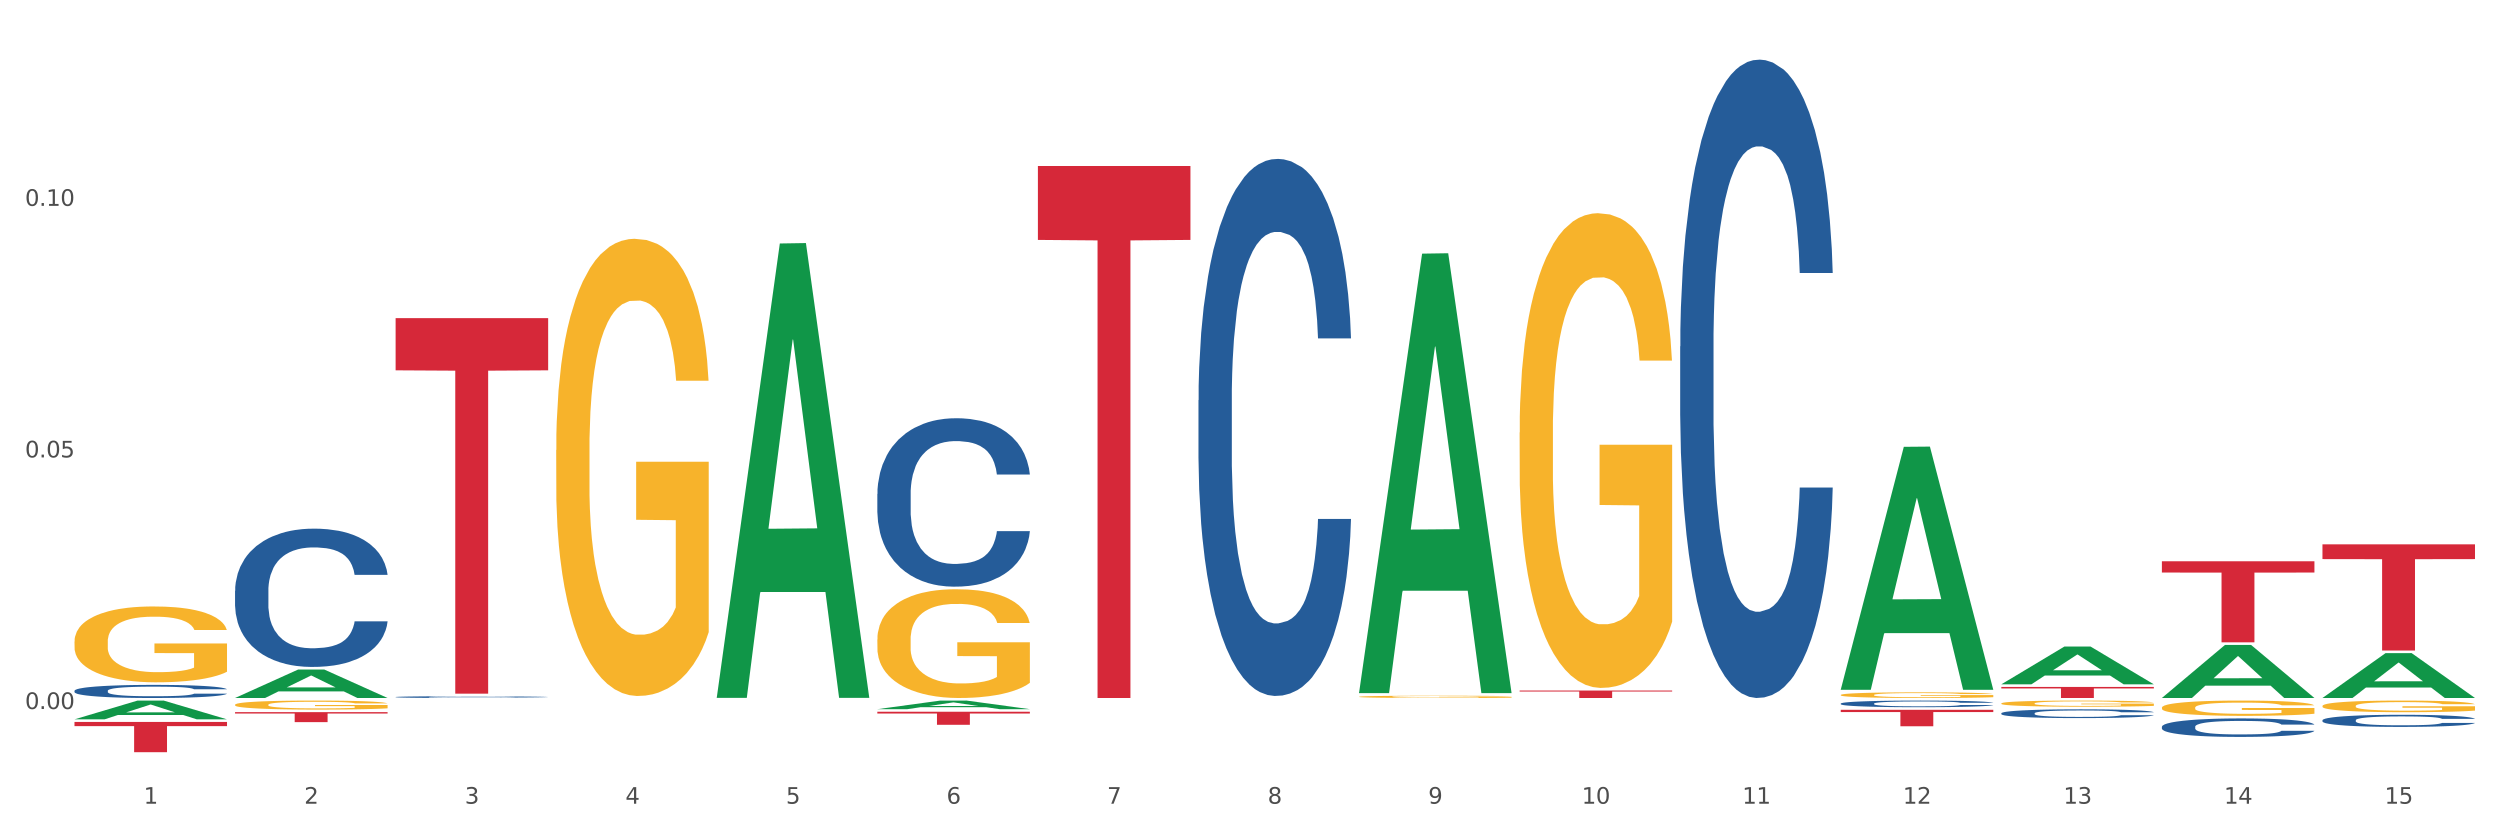 <?xml version="1.0" encoding="utf-8" standalone="no"?>
<!DOCTYPE svg PUBLIC "-//W3C//DTD SVG 1.1//EN"
  "http://www.w3.org/Graphics/SVG/1.1/DTD/svg11.dtd">
<svg xmlns:xlink="http://www.w3.org/1999/xlink" width="1080pt" height="360pt" viewBox="0 0 1080 360" xmlns="http://www.w3.org/2000/svg" version="1.1">
 <rect x="0" y="0" width="1080" height="360" fill="#333333" stroke="none"/>
 <defs>
  <style type="text/css">*{stroke-linejoin: round; stroke-linecap: butt}</style>
 </defs>
 <g id="figure_1">
  <g id="patch_1">
   <path d="M 0 360 
L 1080 360 
L 1080 0 
L 0 0 
z
" style="fill: #ffffff; stroke: #ffffff; stroke-linejoin: miter"/>
  </g>
  <g id="axes_1">
   <g id="matplotlib.axis_1">
    <g id="xtick_1">
     <g id="text_1">
      <!-- 1 -->
      <g style="fill: #4d4d4d" transform="translate(62.07 347.204) scale(0.096 -0.096)">
       <defs>
        <path id="DejaVuSans-31" d="M 794 531 
L 1825 531 
L 1825 4091 
L 703 3866 
L 703 4441 
L 1819 4666 
L 2450 4666 
L 2450 531 
L 3481 531 
L 3481 0 
L 794 0 
L 794 531 
z
" transform="scale(0.016)"/>
       </defs>
       <use xlink:href="#DejaVuSans-31"/>
      </g>
     </g>
    </g>
    <g id="xtick_2">
     <g id="text_2">
      <!-- 2 -->
      <g style="fill: #4d4d4d" transform="translate(131.436 347.204) scale(0.096 -0.096)">
       <defs>
        <path id="DejaVuSans-32" d="M 1228 531 
L 3431 531 
L 3431 0 
L 469 0 
L 469 531 
Q 828 903 1448 1529 
Q 2069 2156 2228 2338 
Q 2531 2678 2651 2914 
Q 2772 3150 2772 3378 
Q 2772 3750 2511 3984 
Q 2250 4219 1831 4219 
Q 1534 4219 1204 4116 
Q 875 4013 500 3803 
L 500 4441 
Q 881 4594 1212 4672 
Q 1544 4750 1819 4750 
Q 2544 4750 2975 4387 
Q 3406 4025 3406 3419 
Q 3406 3131 3298 2873 
Q 3191 2616 2906 2266 
Q 2828 2175 2409 1742 
Q 1991 1309 1228 531 
z
" transform="scale(0.016)"/>
       </defs>
       <use xlink:href="#DejaVuSans-32"/>
      </g>
     </g>
    </g>
    <g id="xtick_3">
     <g id="text_3">
      <!-- 3 -->
      <g style="fill: #4d4d4d" transform="translate(200.802 347.204) scale(0.096 -0.096)">
       <defs>
        <path id="DejaVuSans-33" d="M 2597 2516 
Q 3050 2419 3304 2112 
Q 3559 1806 3559 1356 
Q 3559 666 3084 287 
Q 2609 -91 1734 -91 
Q 1441 -91 1130 -33 
Q 819 25 488 141 
L 488 750 
Q 750 597 1062 519 
Q 1375 441 1716 441 
Q 2309 441 2620 675 
Q 2931 909 2931 1356 
Q 2931 1769 2642 2001 
Q 2353 2234 1838 2234 
L 1294 2234 
L 1294 2753 
L 1863 2753 
Q 2328 2753 2575 2939 
Q 2822 3125 2822 3475 
Q 2822 3834 2567 4026 
Q 2313 4219 1838 4219 
Q 1578 4219 1281 4162 
Q 984 4106 628 3988 
L 628 4550 
Q 988 4650 1302 4700 
Q 1616 4750 1894 4750 
Q 2613 4750 3031 4423 
Q 3450 4097 3450 3541 
Q 3450 3153 3228 2886 
Q 3006 2619 2597 2516 
z
" transform="scale(0.016)"/>
       </defs>
       <use xlink:href="#DejaVuSans-33"/>
      </g>
     </g>
    </g>
    <g id="xtick_4">
     <g id="text_4">
      <!-- 4 -->
      <g style="fill: #4d4d4d" transform="translate(270.169 347.204) scale(0.096 -0.096)">
       <defs>
        <path id="DejaVuSans-34" d="M 2419 4116 
L 825 1625 
L 2419 1625 
L 2419 4116 
z
M 2253 4666 
L 3047 4666 
L 3047 1625 
L 3713 1625 
L 3713 1100 
L 3047 1100 
L 3047 0 
L 2419 0 
L 2419 1100 
L 313 1100 
L 313 1709 
L 2253 4666 
z
" transform="scale(0.016)"/>
       </defs>
       <use xlink:href="#DejaVuSans-34"/>
      </g>
     </g>
    </g>
    <g id="xtick_5">
     <g id="text_5">
      <!-- 5 -->
      <g style="fill: #4d4d4d" transform="translate(339.535 347.204) scale(0.096 -0.096)">
       <defs>
        <path id="DejaVuSans-35" d="M 691 4666 
L 3169 4666 
L 3169 4134 
L 1269 4134 
L 1269 2991 
Q 1406 3038 1543 3061 
Q 1681 3084 1819 3084 
Q 2600 3084 3056 2656 
Q 3513 2228 3513 1497 
Q 3513 744 3044 326 
Q 2575 -91 1722 -91 
Q 1428 -91 1123 -41 
Q 819 9 494 109 
L 494 744 
Q 775 591 1075 516 
Q 1375 441 1709 441 
Q 2250 441 2565 725 
Q 2881 1009 2881 1497 
Q 2881 1984 2565 2268 
Q 2250 2553 1709 2553 
Q 1456 2553 1204 2497 
Q 953 2441 691 2322 
L 691 4666 
z
" transform="scale(0.016)"/>
       </defs>
       <use xlink:href="#DejaVuSans-35"/>
      </g>
     </g>
    </g>
    <g id="xtick_6">
     <g id="text_6">
      <!-- 6 -->
      <g style="fill: #4d4d4d" transform="translate(408.901 347.204) scale(0.096 -0.096)">
       <defs>
        <path id="DejaVuSans-36" d="M 2113 2584 
Q 1688 2584 1439 2293 
Q 1191 2003 1191 1497 
Q 1191 994 1439 701 
Q 1688 409 2113 409 
Q 2538 409 2786 701 
Q 3034 994 3034 1497 
Q 3034 2003 2786 2293 
Q 2538 2584 2113 2584 
z
M 3366 4563 
L 3366 3988 
Q 3128 4100 2886 4159 
Q 2644 4219 2406 4219 
Q 1781 4219 1451 3797 
Q 1122 3375 1075 2522 
Q 1259 2794 1537 2939 
Q 1816 3084 2150 3084 
Q 2853 3084 3261 2657 
Q 3669 2231 3669 1497 
Q 3669 778 3244 343 
Q 2819 -91 2113 -91 
Q 1303 -91 875 529 
Q 447 1150 447 2328 
Q 447 3434 972 4092 
Q 1497 4750 2381 4750 
Q 2619 4750 2861 4703 
Q 3103 4656 3366 4563 
z
" transform="scale(0.016)"/>
       </defs>
       <use xlink:href="#DejaVuSans-36"/>
      </g>
     </g>
    </g>
    <g id="xtick_7">
     <g id="text_7">
      <!-- 7 -->
      <g style="fill: #4d4d4d" transform="translate(478.267 347.204) scale(0.096 -0.096)">
       <defs>
        <path id="DejaVuSans-37" d="M 525 4666 
L 3525 4666 
L 3525 4397 
L 1831 0 
L 1172 0 
L 2766 4134 
L 525 4134 
L 525 4666 
z
" transform="scale(0.016)"/>
       </defs>
       <use xlink:href="#DejaVuSans-37"/>
      </g>
     </g>
    </g>
    <g id="xtick_8">
     <g id="text_8">
      <!-- 8 -->
      <g style="fill: #4d4d4d" transform="translate(547.634 347.204) scale(0.096 -0.096)">
       <defs>
        <path id="DejaVuSans-38" d="M 2034 2216 
Q 1584 2216 1326 1975 
Q 1069 1734 1069 1313 
Q 1069 891 1326 650 
Q 1584 409 2034 409 
Q 2484 409 2743 651 
Q 3003 894 3003 1313 
Q 3003 1734 2745 1975 
Q 2488 2216 2034 2216 
z
M 1403 2484 
Q 997 2584 770 2862 
Q 544 3141 544 3541 
Q 544 4100 942 4425 
Q 1341 4750 2034 4750 
Q 2731 4750 3128 4425 
Q 3525 4100 3525 3541 
Q 3525 3141 3298 2862 
Q 3072 2584 2669 2484 
Q 3125 2378 3379 2068 
Q 3634 1759 3634 1313 
Q 3634 634 3220 271 
Q 2806 -91 2034 -91 
Q 1263 -91 848 271 
Q 434 634 434 1313 
Q 434 1759 690 2068 
Q 947 2378 1403 2484 
z
M 1172 3481 
Q 1172 3119 1398 2916 
Q 1625 2713 2034 2713 
Q 2441 2713 2670 2916 
Q 2900 3119 2900 3481 
Q 2900 3844 2670 4047 
Q 2441 4250 2034 4250 
Q 1625 4250 1398 4047 
Q 1172 3844 1172 3481 
z
" transform="scale(0.016)"/>
       </defs>
       <use xlink:href="#DejaVuSans-38"/>
      </g>
     </g>
    </g>
    <g id="xtick_9">
     <g id="text_9">
      <!-- 9 -->
      <g style="fill: #4d4d4d" transform="translate(617 347.204) scale(0.096 -0.096)">
       <defs>
        <path id="DejaVuSans-39" d="M 703 97 
L 703 672 
Q 941 559 1184 500 
Q 1428 441 1663 441 
Q 2288 441 2617 861 
Q 2947 1281 2994 2138 
Q 2813 1869 2534 1725 
Q 2256 1581 1919 1581 
Q 1219 1581 811 2004 
Q 403 2428 403 3163 
Q 403 3881 828 4315 
Q 1253 4750 1959 4750 
Q 2769 4750 3195 4129 
Q 3622 3509 3622 2328 
Q 3622 1225 3098 567 
Q 2575 -91 1691 -91 
Q 1453 -91 1209 -44 
Q 966 3 703 97 
z
M 1959 2075 
Q 2384 2075 2632 2365 
Q 2881 2656 2881 3163 
Q 2881 3666 2632 3958 
Q 2384 4250 1959 4250 
Q 1534 4250 1286 3958 
Q 1038 3666 1038 3163 
Q 1038 2656 1286 2365 
Q 1534 2075 1959 2075 
z
" transform="scale(0.016)"/>
       </defs>
       <use xlink:href="#DejaVuSans-39"/>
      </g>
     </g>
    </g>
    <g id="xtick_10">
     <g id="text_10">
      <!-- 10 -->
      <g style="fill: #4d4d4d" transform="translate(683.312 347.204) scale(0.096 -0.096)">
       <defs>
        <path id="DejaVuSans-30" d="M 2034 4250 
Q 1547 4250 1301 3770 
Q 1056 3291 1056 2328 
Q 1056 1369 1301 889 
Q 1547 409 2034 409 
Q 2525 409 2770 889 
Q 3016 1369 3016 2328 
Q 3016 3291 2770 3770 
Q 2525 4250 2034 4250 
z
M 2034 4750 
Q 2819 4750 3233 4129 
Q 3647 3509 3647 2328 
Q 3647 1150 3233 529 
Q 2819 -91 2034 -91 
Q 1250 -91 836 529 
Q 422 1150 422 2328 
Q 422 3509 836 4129 
Q 1250 4750 2034 4750 
z
" transform="scale(0.016)"/>
       </defs>
       <use xlink:href="#DejaVuSans-31"/>
       <use xlink:href="#DejaVuSans-30" transform="translate(63.623 0)"/>
      </g>
     </g>
    </g>
    <g id="xtick_11">
     <g id="text_11">
      <!-- 11 -->
      <g style="fill: #4d4d4d" transform="translate(752.678 347.204) scale(0.096 -0.096)">
       <use xlink:href="#DejaVuSans-31"/>
       <use xlink:href="#DejaVuSans-31" transform="translate(63.623 0)"/>
      </g>
     </g>
    </g>
    <g id="xtick_12">
     <g id="text_12">
      <!-- 12 -->
      <g style="fill: #4d4d4d" transform="translate(822.044 347.204) scale(0.096 -0.096)">
       <use xlink:href="#DejaVuSans-31"/>
       <use xlink:href="#DejaVuSans-32" transform="translate(63.623 0)"/>
      </g>
     </g>
    </g>
    <g id="xtick_13">
     <g id="text_13">
      <!-- 13 -->
      <g style="fill: #4d4d4d" transform="translate(891.411 347.204) scale(0.096 -0.096)">
       <use xlink:href="#DejaVuSans-31"/>
       <use xlink:href="#DejaVuSans-33" transform="translate(63.623 0)"/>
      </g>
     </g>
    </g>
    <g id="xtick_14">
     <g id="text_14">
      <!-- 14 -->
      <g style="fill: #4d4d4d" transform="translate(960.777 347.204) scale(0.096 -0.096)">
       <use xlink:href="#DejaVuSans-31"/>
       <use xlink:href="#DejaVuSans-34" transform="translate(63.623 0)"/>
      </g>
     </g>
    </g>
    <g id="xtick_15">
     <g id="text_15">
      <!-- 15 -->
      <g style="fill: #4d4d4d" transform="translate(1030.143 347.204) scale(0.096 -0.096)">
       <use xlink:href="#DejaVuSans-31"/>
       <use xlink:href="#DejaVuSans-35" transform="translate(63.623 0)"/>
      </g>
     </g>
    </g>
    <g id="xtick_16"/>
    <g id="xtick_17"/>
    <g id="xtick_18"/>
    <g id="xtick_19"/>
    <g id="xtick_20"/>
    <g id="xtick_21"/>
    <g id="xtick_22"/>
    <g id="xtick_23"/>
    <g id="xtick_24"/>
    <g id="xtick_25"/>
    <g id="xtick_26"/>
    <g id="xtick_27"/>
    <g id="xtick_28"/>
    <g id="xtick_29"/>
   </g>
   <g id="matplotlib.axis_2">
    <g id="ytick_1">
     <g id="text_16">
      <!-- 0.00 -->
      <g style="fill: #4d4d4d" transform="translate(10.8 306.292) scale(0.096 -0.096)">
       <defs>
        <path id="DejaVuSans-2e" d="M 684 794 
L 1344 794 
L 1344 0 
L 684 0 
L 684 794 
z
" transform="scale(0.016)"/>
       </defs>
       <use xlink:href="#DejaVuSans-30"/>
       <use xlink:href="#DejaVuSans-2e" transform="translate(63.623 0)"/>
       <use xlink:href="#DejaVuSans-30" transform="translate(95.41 0)"/>
       <use xlink:href="#DejaVuSans-30" transform="translate(159.033 0)"/>
      </g>
     </g>
    </g>
    <g id="ytick_2">
     <g id="text_17">
      <!-- 0.05 -->
      <g style="fill: #4d4d4d" transform="translate(10.8 197.61) scale(0.096 -0.096)">
       <use xlink:href="#DejaVuSans-30"/>
       <use xlink:href="#DejaVuSans-2e" transform="translate(63.623 0)"/>
       <use xlink:href="#DejaVuSans-30" transform="translate(95.41 0)"/>
       <use xlink:href="#DejaVuSans-35" transform="translate(159.033 0)"/>
      </g>
     </g>
    </g>
    <g id="ytick_3">
     <g id="text_18">
      <!-- 0.10 -->
      <g style="fill: #4d4d4d" transform="translate(10.8 88.927) scale(0.096 -0.096)">
       <use xlink:href="#DejaVuSans-30"/>
       <use xlink:href="#DejaVuSans-2e" transform="translate(63.623 0)"/>
       <use xlink:href="#DejaVuSans-31" transform="translate(95.41 0)"/>
       <use xlink:href="#DejaVuSans-30" transform="translate(159.033 0)"/>
      </g>
     </g>
    </g>
    <g id="ytick_4"/>
    <g id="ytick_5"/>
    <g id="ytick_6"/>
   </g>
   <g id="PolyCollection_1">
    <path d="M 32.175 310.748 
L 32.243 310.74 
L 59.417 302.652 
L 70.695 302.645 
L 98.073 310.763 
L 85.029 310.763 
L 79.119 308.873 
L 51.061 308.873 
L 50.857 308.903 
L 45.151 310.763 
L 32.175 310.763 
L 32.175 310.748 
L 54.594 307.745 
L 75.586 307.737 
L 65.192 304.375 
L 65.056 304.36 
L 64.92 304.383 
L 54.526 307.737 
L 54.594 307.745 
L 32.175 310.748 
z
" clip-path="url(#p44f8fe9e95)" style="fill: #109648"/>
    <path d="M 864.57 296.747 
L 930.468 296.747 
L 930.468 297.413 
L 904.546 297.417 
L 904.546 301.537 
L 890.335 301.537 
L 890.335 297.417 
L 864.57 297.413 
L 864.57 296.751 
L 864.57 296.747 
z
" clip-path="url(#p44f8fe9e95)" style="fill: #d62839"/>
    <path d="M 795.203 306.625 
L 861.101 306.625 
L 861.101 307.616 
L 835.179 307.623 
L 835.179 313.76 
L 820.969 313.76 
L 820.969 307.623 
L 795.203 307.616 
L 795.203 306.632 
L 795.203 306.625 
z
" clip-path="url(#p44f8fe9e95)" style="fill: #d62839"/>
    <path d="M 656.471 298.298 
L 722.369 298.298 
L 722.369 298.748 
L 696.447 298.751 
L 696.447 301.537 
L 682.237 301.537 
L 682.237 298.751 
L 656.471 298.748 
L 656.471 298.301 
L 656.471 298.298 
z
" clip-path="url(#p44f8fe9e95)" style="fill: #d62839"/>
    <path d="M 448.372 71.699 
L 514.27 71.699 
L 514.27 103.639 
L 488.348 103.854 
L 488.348 301.537 
L 474.138 301.537 
L 474.138 103.854 
L 448.372 103.639 
L 448.372 71.915 
L 448.372 71.699 
z
" clip-path="url(#p44f8fe9e95)" style="fill: #d62839"/>
    <path d="M 379.006 307.472 
L 444.904 307.472 
L 444.904 308.256 
L 418.982 308.261 
L 418.982 313.114 
L 404.772 313.114 
L 404.772 308.261 
L 379.006 308.256 
L 379.006 307.477 
L 379.006 307.472 
z
" clip-path="url(#p44f8fe9e95)" style="fill: #d62839"/>
    <path d="M 170.907 137.436 
L 236.805 137.436 
L 236.805 159.98 
L 210.883 160.132 
L 210.883 299.662 
L 196.673 299.662 
L 196.673 160.132 
L 170.907 159.98 
L 170.907 137.588 
L 170.907 137.436 
z
" clip-path="url(#p44f8fe9e95)" style="fill: #d62839"/>
    <path d="M 101.541 307.652 
L 167.439 307.652 
L 167.439 308.252 
L 141.517 308.256 
L 141.517 311.974 
L 127.307 311.974 
L 127.307 308.256 
L 101.541 308.252 
L 101.541 307.656 
L 101.541 307.652 
z
" clip-path="url(#p44f8fe9e95)" style="fill: #d62839"/>
    <path d="M 32.175 311.871 
L 98.073 311.871 
L 98.073 313.688 
L 72.151 313.701 
L 72.151 324.95 
L 57.941 324.95 
L 57.941 313.701 
L 32.175 313.688 
L 32.175 311.883 
L 32.175 311.871 
z
" clip-path="url(#p44f8fe9e95)" style="fill: #d62839"/>
    <path d="M 32.175 298.415 
L 32.253 298.41 
L 32.253 298.265 
L 32.487 298.068 
L 33.343 297.706 
L 34.434 297.432 
L 36.303 297.111 
L 37.316 296.976 
L 38.64 296.826 
L 41.366 296.583 
L 44.482 296.376 
L 46.663 296.262 
L 48.299 296.189 
L 51.96 296.06 
L 54.063 296.003 
L 56.244 295.956 
L 58.114 295.925 
L 61.229 295.889 
L 63.722 295.873 
L 66.604 295.868 
L 69.019 295.873 
L 72.212 295.894 
L 76.886 295.956 
L 78.677 295.992 
L 81.092 296.055 
L 83.585 296.137 
L 85.61 296.22 
L 87.947 296.339 
L 90.361 296.495 
L 92.698 296.691 
L 94.334 296.873 
L 95.658 297.064 
L 96.827 297.297 
L 97.683 297.551 
L 98.073 297.763 
L 83.818 297.763 
L 83.429 297.571 
L 82.65 297.364 
L 81.871 297.225 
L 81.014 297.111 
L 79.69 296.981 
L 78.522 296.898 
L 76.574 296.8 
L 74.783 296.738 
L 73.303 296.702 
L 71.511 296.671 
L 67.694 296.64 
L 64.968 296.64 
L 63.255 296.65 
L 61.151 296.676 
L 59.36 296.712 
L 57.257 296.774 
L 55.621 296.841 
L 53.985 296.929 
L 53.05 296.992 
L 51.648 297.105 
L 50.714 297.199 
L 49.467 297.359 
L 48.766 297.473 
L 47.52 297.768 
L 46.975 297.986 
L 46.741 298.136 
L 46.585 298.301 
L 46.585 299.109 
L 47.053 299.471 
L 47.442 299.627 
L 48.065 299.803 
L 49.234 300.031 
L 50.947 300.253 
L 52.739 300.414 
L 54.219 300.512 
L 55.621 300.584 
L 57.023 300.641 
L 58.737 300.693 
L 60.139 300.724 
L 62.242 300.755 
L 64.734 300.771 
L 66.682 300.771 
L 70.654 300.745 
L 72.446 300.719 
L 74.16 300.683 
L 76.029 300.626 
L 77.509 300.564 
L 78.366 300.517 
L 79.768 300.419 
L 80.858 300.315 
L 81.793 300.196 
L 82.416 300.093 
L 83.117 299.937 
L 83.663 299.761 
L 83.818 299.668 
L 98.073 299.668 
L 97.761 299.854 
L 97.216 300.036 
L 96.126 300.279 
L 95.269 300.419 
L 93.945 300.59 
L 92.542 300.735 
L 90.595 300.895 
L 88.804 301.014 
L 86.934 301.118 
L 84.909 301.211 
L 81.248 301.34 
L 79.924 301.377 
L 77.12 301.439 
L 74.939 301.475 
L 71.745 301.511 
L 68.473 301.532 
L 65.046 301.537 
L 62.008 301.527 
L 58.659 301.496 
L 56.556 301.465 
L 54.219 301.418 
L 51.493 301.345 
L 48.922 301.257 
L 46.507 301.154 
L 44.248 301.035 
L 42.145 300.9 
L 39.419 300.678 
L 37.394 300.46 
L 35.914 300.258 
L 34.901 300.087 
L 33.889 299.87 
L 33.343 299.72 
L 32.487 299.357 
L 32.175 299.021 
L 32.175 298.415 
z
" clip-path="url(#p44f8fe9e95)" style="fill: #255c99"/>
    <path d="M 101.541 255.218 
L 101.619 255.163 
L 101.619 253.636 
L 101.853 251.562 
L 102.71 247.743 
L 103.8 244.851 
L 105.67 241.468 
L 106.682 240.049 
L 108.006 238.467 
L 110.733 235.902 
L 113.848 233.72 
L 116.029 232.519 
L 117.665 231.755 
L 121.326 230.391 
L 123.429 229.791 
L 125.61 229.3 
L 127.48 228.973 
L 130.595 228.591 
L 133.088 228.427 
L 135.97 228.372 
L 138.385 228.427 
L 141.578 228.645 
L 146.252 229.3 
L 148.044 229.682 
L 150.458 230.337 
L 152.951 231.21 
L 154.976 232.083 
L 157.313 233.338 
L 159.728 234.975 
L 162.064 237.048 
L 163.7 238.958 
L 165.024 240.977 
L 166.193 243.432 
L 167.05 246.106 
L 167.439 248.343 
L 153.185 248.343 
L 152.795 246.324 
L 152.016 244.141 
L 151.237 242.668 
L 150.38 241.468 
L 149.056 240.104 
L 147.888 239.231 
L 145.941 238.194 
L 144.149 237.539 
L 142.669 237.157 
L 140.877 236.83 
L 137.061 236.502 
L 134.334 236.502 
L 132.621 236.612 
L 130.518 236.884 
L 128.726 237.266 
L 126.623 237.921 
L 124.987 238.63 
L 123.351 239.558 
L 122.417 240.213 
L 121.015 241.413 
L 120.08 242.395 
L 118.834 244.087 
L 118.133 245.287 
L 116.886 248.397 
L 116.341 250.689 
L 116.107 252.271 
L 115.952 254.018 
L 115.952 262.53 
L 116.419 266.349 
L 116.808 267.986 
L 117.431 269.841 
L 118.6 272.242 
L 120.314 274.588 
L 122.105 276.28 
L 123.585 277.316 
L 124.987 278.08 
L 126.389 278.681 
L 128.103 279.226 
L 129.505 279.554 
L 131.608 279.881 
L 134.101 280.045 
L 136.048 280.045 
L 140.021 279.772 
L 141.812 279.499 
L 143.526 279.117 
L 145.395 278.517 
L 146.875 277.862 
L 147.732 277.371 
L 149.134 276.334 
L 150.225 275.243 
L 151.159 273.988 
L 151.783 272.897 
L 152.484 271.26 
L 153.029 269.405 
L 153.185 268.422 
L 167.439 268.422 
L 167.128 270.387 
L 166.582 272.297 
L 165.492 274.861 
L 164.635 276.334 
L 163.311 278.135 
L 161.909 279.663 
L 159.961 281.354 
L 158.17 282.609 
L 156.3 283.7 
L 154.275 284.683 
L 150.614 286.047 
L 149.29 286.429 
L 146.486 287.083 
L 144.305 287.465 
L 141.111 287.847 
L 137.84 288.066 
L 134.412 288.12 
L 131.374 288.011 
L 128.025 287.684 
L 125.922 287.356 
L 123.585 286.865 
L 120.859 286.101 
L 118.288 285.174 
L 115.874 284.082 
L 113.615 282.827 
L 111.512 281.409 
L 108.785 279.062 
L 106.76 276.771 
L 105.28 274.643 
L 104.267 272.842 
L 103.255 270.55 
L 102.71 268.968 
L 101.853 265.149 
L 101.541 261.602 
L 101.541 255.218 
z
" clip-path="url(#p44f8fe9e95)" style="fill: #255c99"/>
    <path d="M 170.907 301.114 
L 170.985 301.113 
L 170.985 301.094 
L 171.219 301.067 
L 172.076 301.018 
L 173.166 300.981 
L 175.036 300.937 
L 176.048 300.919 
L 177.373 300.899 
L 180.099 300.866 
L 183.215 300.838 
L 185.396 300.822 
L 187.031 300.813 
L 190.692 300.795 
L 192.796 300.787 
L 194.977 300.781 
L 196.846 300.777 
L 199.962 300.772 
L 202.454 300.77 
L 205.336 300.769 
L 207.751 300.77 
L 210.945 300.773 
L 215.618 300.781 
L 217.41 300.786 
L 219.825 300.794 
L 222.317 300.806 
L 224.342 300.817 
L 226.679 300.833 
L 229.094 300.854 
L 231.431 300.881 
L 233.066 300.905 
L 234.391 300.931 
L 235.559 300.963 
L 236.416 300.997 
L 236.805 301.026 
L 222.551 301.026 
L 222.161 301 
L 221.382 300.972 
L 220.604 300.953 
L 219.747 300.937 
L 218.422 300.92 
L 217.254 300.909 
L 215.307 300.895 
L 213.515 300.887 
L 212.035 300.882 
L 210.244 300.878 
L 206.427 300.874 
L 203.701 300.874 
L 201.987 300.875 
L 199.884 300.878 
L 198.092 300.883 
L 195.989 300.892 
L 194.353 300.901 
L 192.718 300.913 
L 191.783 300.921 
L 190.381 300.937 
L 189.446 300.949 
L 188.2 300.971 
L 187.499 300.986 
L 186.252 301.026 
L 185.707 301.056 
L 185.474 301.076 
L 185.318 301.099 
L 185.318 301.208 
L 185.785 301.257 
L 186.175 301.278 
L 186.798 301.302 
L 187.966 301.333 
L 189.68 301.363 
L 191.471 301.385 
L 192.951 301.398 
L 194.353 301.408 
L 195.755 301.416 
L 197.469 301.423 
L 198.871 301.427 
L 200.974 301.431 
L 203.467 301.433 
L 205.414 301.433 
L 209.387 301.43 
L 211.178 301.426 
L 212.892 301.421 
L 214.761 301.414 
L 216.241 301.405 
L 217.098 301.399 
L 218.5 301.386 
L 219.591 301.372 
L 220.526 301.355 
L 221.149 301.341 
L 221.85 301.32 
L 222.395 301.296 
L 222.551 301.284 
L 236.805 301.284 
L 236.494 301.309 
L 235.949 301.334 
L 234.858 301.367 
L 234.001 301.386 
L 232.677 301.409 
L 231.275 301.428 
L 229.328 301.45 
L 227.536 301.466 
L 225.667 301.48 
L 223.641 301.493 
L 219.98 301.51 
L 218.656 301.515 
L 215.852 301.524 
L 213.671 301.529 
L 210.477 301.534 
L 207.206 301.536 
L 203.779 301.537 
L 200.741 301.536 
L 197.391 301.531 
L 195.288 301.527 
L 192.951 301.521 
L 190.225 301.511 
L 187.655 301.499 
L 185.24 301.485 
L 182.981 301.469 
L 180.878 301.451 
L 178.152 301.421 
L 176.126 301.391 
L 174.646 301.364 
L 173.634 301.341 
L 172.621 301.311 
L 172.076 301.291 
L 171.219 301.242 
L 170.907 301.196 
L 170.907 301.114 
z
" clip-path="url(#p44f8fe9e95)" style="fill: #255c99"/>
    <path d="M 379.006 213.371 
L 379.084 213.305 
L 379.084 211.444 
L 379.318 208.919 
L 380.175 204.267 
L 381.265 200.745 
L 383.134 196.625 
L 384.147 194.897 
L 385.471 192.97 
L 388.198 189.846 
L 391.313 187.188 
L 393.494 185.726 
L 395.13 184.796 
L 398.791 183.135 
L 400.894 182.404 
L 403.075 181.805 
L 404.945 181.407 
L 408.06 180.942 
L 410.553 180.742 
L 413.435 180.676 
L 415.85 180.742 
L 419.043 181.008 
L 423.717 181.805 
L 425.509 182.271 
L 427.923 183.068 
L 430.416 184.131 
L 432.441 185.195 
L 434.778 186.723 
L 437.193 188.717 
L 439.529 191.242 
L 441.165 193.568 
L 442.489 196.027 
L 443.658 199.017 
L 444.515 202.273 
L 444.904 204.998 
L 430.65 204.998 
L 430.26 202.539 
L 429.481 199.881 
L 428.702 198.087 
L 427.845 196.625 
L 426.521 194.963 
L 425.353 193.9 
L 423.405 192.638 
L 421.614 191.84 
L 420.134 191.375 
L 418.342 190.976 
L 414.526 190.577 
L 411.799 190.577 
L 410.086 190.71 
L 407.982 191.043 
L 406.191 191.508 
L 404.088 192.305 
L 402.452 193.169 
L 400.816 194.299 
L 399.882 195.096 
L 398.479 196.558 
L 397.545 197.755 
L 396.298 199.815 
L 395.597 201.277 
L 394.351 205.064 
L 393.806 207.856 
L 393.572 209.783 
L 393.416 211.909 
L 393.416 222.276 
L 393.884 226.928 
L 394.273 228.922 
L 394.896 231.181 
L 396.065 234.105 
L 397.778 236.963 
L 399.57 239.023 
L 401.05 240.285 
L 402.452 241.216 
L 403.854 241.947 
L 405.568 242.611 
L 406.97 243.01 
L 409.073 243.409 
L 411.566 243.608 
L 413.513 243.608 
L 417.485 243.276 
L 419.277 242.944 
L 420.991 242.478 
L 422.86 241.747 
L 424.34 240.95 
L 425.197 240.352 
L 426.599 239.089 
L 427.69 237.76 
L 428.624 236.232 
L 429.247 234.903 
L 429.948 232.909 
L 430.494 230.649 
L 430.65 229.453 
L 444.904 229.453 
L 444.592 231.846 
L 444.047 234.172 
L 442.957 237.295 
L 442.1 239.089 
L 440.776 241.282 
L 439.374 243.143 
L 437.426 245.203 
L 435.635 246.731 
L 433.765 248.061 
L 431.74 249.257 
L 428.079 250.918 
L 426.755 251.383 
L 423.951 252.181 
L 421.77 252.646 
L 418.576 253.111 
L 415.304 253.377 
L 411.877 253.443 
L 408.839 253.31 
L 405.49 252.912 
L 403.387 252.513 
L 401.05 251.915 
L 398.324 250.985 
L 395.753 249.855 
L 393.339 248.526 
L 391.08 246.997 
L 388.976 245.269 
L 386.25 242.412 
L 384.225 239.621 
L 382.745 237.029 
L 381.732 234.836 
L 380.72 232.045 
L 380.175 230.118 
L 379.318 225.466 
L 379.006 221.146 
L 379.006 213.371 
z
" clip-path="url(#p44f8fe9e95)" style="fill: #255c99"/>
    <path d="M 32.175 277.133 
L 32.253 277.103 
L 32.253 276.025 
L 32.408 275.098 
L 33.186 272.853 
L 34.353 270.997 
L 35.209 270.01 
L 36.065 269.202 
L 37.076 268.394 
L 38.321 267.556 
L 40.578 266.328 
L 41.978 265.7 
L 43.69 265.042 
L 46.802 264.084 
L 49.058 263.545 
L 51.392 263.096 
L 55.204 262.557 
L 57.694 262.318 
L 60.339 262.138 
L 63.529 262.019 
L 65.941 261.989 
L 71.231 262.079 
L 75.744 262.348 
L 77.922 262.557 
L 80.723 262.917 
L 82.201 263.156 
L 84.613 263.635 
L 87.103 264.263 
L 88.815 264.802 
L 91.382 265.82 
L 93.327 266.837 
L 95.116 268.094 
L 96.05 268.962 
L 96.75 269.77 
L 97.373 270.698 
L 97.995 272.165 
L 83.991 272.165 
L 83.446 271.117 
L 82.59 270.129 
L 81.346 269.172 
L 80.256 268.573 
L 78.389 267.825 
L 76.677 267.346 
L 74.888 266.987 
L 72.71 266.688 
L 70.998 266.538 
L 68.586 266.418 
L 63.84 266.448 
L 60.65 266.688 
L 58.472 266.987 
L 57.071 267.256 
L 55.827 267.556 
L 54.426 267.975 
L 52.792 268.603 
L 51.625 269.172 
L 50.458 269.89 
L 49.525 270.608 
L 48.669 271.446 
L 47.969 272.344 
L 47.424 273.272 
L 46.957 274.409 
L 46.568 276.295 
L 46.568 280.395 
L 46.724 281.323 
L 47.113 282.55 
L 47.58 283.478 
L 48.358 284.585 
L 49.058 285.333 
L 50.381 286.411 
L 51.859 287.308 
L 53.026 287.877 
L 54.193 288.356 
L 56.216 289.014 
L 58.472 289.553 
L 60.417 289.882 
L 63.062 290.182 
L 64.852 290.301 
L 66.408 290.361 
L 70.22 290.361 
L 72.943 290.271 
L 75.977 290.062 
L 78.311 289.792 
L 80.256 289.463 
L 82.435 288.925 
L 83.835 288.416 
L 83.835 282.161 
L 66.719 282.131 
L 66.719 277.971 
L 98.073 277.971 
L 98.073 290.182 
L 96.75 290.81 
L 95.272 291.379 
L 93.716 291.887 
L 91.382 292.516 
L 88.581 293.115 
L 86.091 293.534 
L 83.446 293.893 
L 80.334 294.222 
L 76.288 294.521 
L 73.799 294.641 
L 70.687 294.731 
L 67.03 294.761 
L 63.84 294.701 
L 60.728 294.551 
L 57.461 294.282 
L 54.271 293.893 
L 51.859 293.504 
L 49.447 293.025 
L 46.879 292.396 
L 44.857 291.798 
L 43.301 291.259 
L 41.589 290.571 
L 39.722 289.673 
L 38.321 288.865 
L 37.076 288.027 
L 35.754 286.949 
L 34.82 286.021 
L 33.887 284.854 
L 33.342 283.986 
L 32.72 282.64 
L 32.253 280.754 
L 32.175 277.133 
z
" clip-path="url(#p44f8fe9e95)" style="fill: #f7b32b"/>
    <path d="M 725.837 149.671 
L 725.915 149.419 
L 725.915 142.367 
L 726.149 132.796 
L 727.006 115.167 
L 728.096 101.819 
L 729.966 86.204 
L 730.978 79.656 
L 732.302 72.352 
L 735.029 60.515 
L 738.144 50.441 
L 740.325 44.9 
L 741.961 41.374 
L 745.622 35.078 
L 747.725 32.308 
L 749.906 30.041 
L 751.776 28.53 
L 754.891 26.767 
L 757.384 26.011 
L 760.266 25.759 
L 762.681 26.011 
L 765.874 27.019 
L 770.548 30.041 
L 772.34 31.804 
L 774.754 34.826 
L 777.247 38.856 
L 779.272 42.885 
L 781.609 48.678 
L 784.024 56.234 
L 786.36 65.804 
L 787.996 74.619 
L 789.32 83.937 
L 790.489 95.271 
L 791.346 107.611 
L 791.735 117.937 
L 777.481 117.937 
L 777.091 108.619 
L 776.312 98.545 
L 775.533 91.745 
L 774.676 86.204 
L 773.352 79.908 
L 772.184 75.878 
L 770.237 71.093 
L 768.445 68.071 
L 766.965 66.308 
L 765.173 64.797 
L 761.357 63.285 
L 758.63 63.285 
L 756.917 63.789 
L 754.814 65.048 
L 753.022 66.811 
L 750.919 69.834 
L 749.283 73.108 
L 747.647 77.389 
L 746.713 80.411 
L 745.311 85.952 
L 744.376 90.485 
L 743.13 98.293 
L 742.429 103.834 
L 741.182 118.189 
L 740.637 128.767 
L 740.403 136.071 
L 740.248 144.13 
L 740.248 183.419 
L 740.715 201.048 
L 741.104 208.604 
L 741.727 217.167 
L 742.896 228.248 
L 744.61 239.078 
L 746.401 246.885 
L 747.881 251.67 
L 749.283 255.196 
L 750.685 257.967 
L 752.399 260.485 
L 753.801 261.996 
L 755.904 263.507 
L 758.397 264.263 
L 760.344 264.263 
L 764.317 263.004 
L 766.108 261.744 
L 767.822 259.982 
L 769.691 257.211 
L 771.171 254.189 
L 772.028 251.922 
L 773.43 247.137 
L 774.521 242.1 
L 775.455 236.307 
L 776.079 231.27 
L 776.78 223.715 
L 777.325 215.152 
L 777.481 210.619 
L 791.735 210.619 
L 791.424 219.685 
L 790.878 228.5 
L 789.788 240.337 
L 788.931 247.137 
L 787.607 255.448 
L 786.205 262.5 
L 784.257 270.307 
L 782.466 276.1 
L 780.596 281.137 
L 778.571 285.67 
L 774.91 291.967 
L 773.586 293.73 
L 770.782 296.752 
L 768.601 298.515 
L 765.407 300.278 
L 762.136 301.285 
L 758.708 301.537 
L 755.67 301.033 
L 752.321 299.522 
L 750.218 298.011 
L 747.881 295.744 
L 745.155 292.219 
L 742.584 287.937 
L 740.17 282.9 
L 737.911 277.107 
L 735.808 270.559 
L 733.081 259.73 
L 731.056 249.152 
L 729.576 239.33 
L 728.563 231.019 
L 727.551 220.441 
L 727.006 213.137 
L 726.149 195.507 
L 725.837 179.137 
L 725.837 149.671 
z
" clip-path="url(#p44f8fe9e95)" style="fill: #255c99"/>
    <path d="M 795.203 303.935 
L 795.281 303.933 
L 795.281 303.859 
L 795.515 303.76 
L 796.372 303.576 
L 797.462 303.437 
L 799.332 303.274 
L 800.344 303.206 
L 801.669 303.13 
L 804.395 303.007 
L 807.511 302.902 
L 809.692 302.844 
L 811.327 302.807 
L 814.988 302.742 
L 817.092 302.713 
L 819.273 302.689 
L 821.142 302.673 
L 824.258 302.655 
L 826.75 302.647 
L 829.632 302.645 
L 832.047 302.647 
L 835.241 302.658 
L 839.914 302.689 
L 841.706 302.708 
L 844.121 302.739 
L 846.613 302.781 
L 848.638 302.823 
L 850.975 302.883 
L 853.39 302.962 
L 855.727 303.062 
L 857.362 303.154 
L 858.687 303.251 
L 859.855 303.369 
L 860.712 303.497 
L 861.101 303.605 
L 846.847 303.605 
L 846.457 303.508 
L 845.678 303.403 
L 844.899 303.332 
L 844.043 303.274 
L 842.718 303.209 
L 841.55 303.167 
L 839.603 303.117 
L 837.811 303.085 
L 836.331 303.067 
L 834.54 303.051 
L 830.723 303.035 
L 827.997 303.035 
L 826.283 303.041 
L 824.18 303.054 
L 822.388 303.072 
L 820.285 303.104 
L 818.649 303.138 
L 817.014 303.182 
L 816.079 303.214 
L 814.677 303.272 
L 813.742 303.319 
L 812.496 303.4 
L 811.795 303.458 
L 810.548 303.607 
L 810.003 303.718 
L 809.77 303.794 
L 809.614 303.878 
L 809.614 304.287 
L 810.081 304.471 
L 810.471 304.549 
L 811.094 304.638 
L 812.262 304.754 
L 813.976 304.867 
L 815.767 304.948 
L 817.247 304.998 
L 818.649 305.035 
L 820.051 305.063 
L 821.765 305.09 
L 823.167 305.105 
L 825.27 305.121 
L 827.763 305.129 
L 829.71 305.129 
L 833.683 305.116 
L 835.474 305.103 
L 837.188 305.084 
L 839.057 305.056 
L 840.537 305.024 
L 841.394 305.001 
L 842.796 304.951 
L 843.887 304.898 
L 844.822 304.838 
L 845.445 304.785 
L 846.146 304.707 
L 846.691 304.617 
L 846.847 304.57 
L 861.101 304.57 
L 860.79 304.665 
L 860.245 304.757 
L 859.154 304.88 
L 858.297 304.951 
L 856.973 305.037 
L 855.571 305.111 
L 853.624 305.192 
L 851.832 305.252 
L 849.963 305.305 
L 847.937 305.352 
L 844.276 305.418 
L 842.952 305.436 
L 840.148 305.468 
L 837.967 305.486 
L 834.773 305.504 
L 831.502 305.515 
L 828.074 305.517 
L 825.037 305.512 
L 821.687 305.496 
L 819.584 305.481 
L 817.247 305.457 
L 814.521 305.42 
L 811.951 305.376 
L 809.536 305.323 
L 807.277 305.263 
L 805.174 305.195 
L 802.448 305.082 
L 800.422 304.972 
L 798.942 304.869 
L 797.93 304.783 
L 796.917 304.673 
L 796.372 304.596 
L 795.515 304.413 
L 795.203 304.242 
L 795.203 303.935 
z
" clip-path="url(#p44f8fe9e95)" style="fill: #255c99"/>
    <path d="M 864.57 308.125 
L 864.648 308.121 
L 864.648 308.024 
L 864.881 307.892 
L 865.738 307.649 
L 866.829 307.466 
L 868.698 307.25 
L 869.711 307.16 
L 871.035 307.059 
L 873.761 306.896 
L 876.877 306.757 
L 879.058 306.681 
L 880.694 306.633 
L 884.355 306.546 
L 886.458 306.508 
L 888.639 306.476 
L 890.508 306.456 
L 893.624 306.431 
L 896.117 306.421 
L 898.999 306.417 
L 901.413 306.421 
L 904.607 306.435 
L 909.281 306.476 
L 911.072 306.501 
L 913.487 306.542 
L 915.979 306.598 
L 918.005 306.653 
L 920.341 306.733 
L 922.756 306.837 
L 925.093 306.969 
L 926.729 307.091 
L 928.053 307.219 
L 929.221 307.375 
L 930.078 307.545 
L 930.468 307.688 
L 916.213 307.688 
L 915.824 307.559 
L 915.045 307.42 
L 914.266 307.327 
L 913.409 307.25 
L 912.085 307.164 
L 910.916 307.108 
L 908.969 307.042 
L 907.177 307 
L 905.697 306.976 
L 903.906 306.955 
L 900.089 306.935 
L 897.363 306.935 
L 895.649 306.941 
L 893.546 306.959 
L 891.754 306.983 
L 889.651 307.025 
L 888.016 307.07 
L 886.38 307.129 
L 885.445 307.171 
L 884.043 307.247 
L 883.108 307.309 
L 881.862 307.417 
L 881.161 307.493 
L 879.915 307.691 
L 879.369 307.837 
L 879.136 307.938 
L 878.98 308.049 
L 878.98 308.59 
L 879.447 308.833 
L 879.837 308.937 
L 880.46 309.055 
L 881.628 309.208 
L 883.342 309.357 
L 885.134 309.465 
L 886.614 309.531 
L 888.016 309.579 
L 889.418 309.617 
L 891.131 309.652 
L 892.533 309.673 
L 894.637 309.694 
L 897.129 309.704 
L 899.076 309.704 
L 903.049 309.687 
L 904.841 309.669 
L 906.554 309.645 
L 908.424 309.607 
L 909.904 309.565 
L 910.76 309.534 
L 912.163 309.468 
L 913.253 309.399 
L 914.188 309.319 
L 914.811 309.249 
L 915.512 309.145 
L 916.057 309.027 
L 916.213 308.965 
L 930.468 308.965 
L 930.156 309.09 
L 929.611 309.211 
L 928.52 309.374 
L 927.663 309.468 
L 926.339 309.583 
L 924.937 309.68 
L 922.99 309.787 
L 921.198 309.867 
L 919.329 309.937 
L 917.304 309.999 
L 913.643 310.086 
L 912.318 310.11 
L 909.514 310.152 
L 907.333 310.176 
L 904.14 310.2 
L 900.868 310.214 
L 897.441 310.218 
L 894.403 310.211 
L 891.053 310.19 
L 888.95 310.169 
L 886.614 310.138 
L 883.887 310.089 
L 881.317 310.03 
L 878.902 309.961 
L 876.643 309.881 
L 874.54 309.791 
L 871.814 309.642 
L 869.789 309.496 
L 868.309 309.36 
L 867.296 309.246 
L 866.283 309.1 
L 865.738 309 
L 864.881 308.757 
L 864.57 308.531 
L 864.57 308.125 
z
" clip-path="url(#p44f8fe9e95)" style="fill: #255c99"/>
    <path d="M 933.936 313.948 
L 934.014 313.941 
L 934.014 313.736 
L 934.247 313.459 
L 935.104 312.948 
L 936.195 312.561 
L 938.064 312.109 
L 939.077 311.919 
L 940.401 311.708 
L 943.127 311.365 
L 946.243 311.073 
L 948.424 310.912 
L 950.06 310.81 
L 953.721 310.628 
L 955.824 310.547 
L 958.005 310.482 
L 959.874 310.438 
L 962.99 310.387 
L 965.483 310.365 
L 968.365 310.357 
L 970.779 310.365 
L 973.973 310.394 
L 978.647 310.482 
L 980.438 310.533 
L 982.853 310.62 
L 985.346 310.737 
L 987.371 310.854 
L 989.708 311.022 
L 992.122 311.24 
L 994.459 311.518 
L 996.095 311.773 
L 997.419 312.043 
L 998.587 312.372 
L 999.444 312.729 
L 999.834 313.028 
L 985.579 313.028 
L 985.19 312.758 
L 984.411 312.466 
L 983.632 312.269 
L 982.775 312.109 
L 981.451 311.926 
L 980.283 311.81 
L 978.335 311.671 
L 976.544 311.583 
L 975.064 311.532 
L 973.272 311.489 
L 969.455 311.445 
L 966.729 311.445 
L 965.015 311.459 
L 962.912 311.496 
L 961.121 311.547 
L 959.018 311.635 
L 957.382 311.729 
L 955.746 311.853 
L 954.811 311.941 
L 953.409 312.102 
L 952.475 312.233 
L 951.228 312.459 
L 950.527 312.62 
L 949.281 313.036 
L 948.736 313.342 
L 948.502 313.554 
L 948.346 313.787 
L 948.346 314.926 
L 948.814 315.437 
L 949.203 315.656 
L 949.826 315.904 
L 950.995 316.225 
L 952.708 316.539 
L 954.5 316.765 
L 955.98 316.903 
L 957.382 317.006 
L 958.784 317.086 
L 960.498 317.159 
L 961.9 317.203 
L 964.003 317.246 
L 966.495 317.268 
L 968.443 317.268 
L 972.415 317.232 
L 974.207 317.195 
L 975.92 317.144 
L 977.79 317.064 
L 979.27 316.976 
L 980.127 316.911 
L 981.529 316.772 
L 982.619 316.626 
L 983.554 316.458 
L 984.177 316.312 
L 984.878 316.093 
L 985.423 315.845 
L 985.579 315.714 
L 999.834 315.714 
L 999.522 315.977 
L 998.977 316.232 
L 997.886 316.575 
L 997.03 316.772 
L 995.705 317.013 
L 994.303 317.217 
L 992.356 317.443 
L 990.564 317.611 
L 988.695 317.757 
L 986.67 317.889 
L 983.009 318.071 
L 981.685 318.122 
L 978.88 318.21 
L 976.699 318.261 
L 973.506 318.312 
L 970.234 318.341 
L 966.807 318.348 
L 963.769 318.334 
L 960.42 318.29 
L 958.317 318.246 
L 955.98 318.18 
L 953.253 318.078 
L 950.683 317.954 
L 948.268 317.808 
L 946.009 317.64 
L 943.906 317.451 
L 941.18 317.137 
L 939.155 316.83 
L 937.675 316.546 
L 936.662 316.305 
L 935.65 315.998 
L 935.104 315.787 
L 934.247 315.276 
L 933.936 314.802 
L 933.936 313.948 
z
" clip-path="url(#p44f8fe9e95)" style="fill: #255c99"/>
    <path d="M 1003.302 311.141 
L 1003.38 311.136 
L 1003.38 311.002 
L 1003.614 310.82 
L 1004.47 310.485 
L 1005.561 310.231 
L 1007.43 309.934 
L 1008.443 309.809 
L 1009.767 309.67 
L 1012.494 309.445 
L 1015.609 309.254 
L 1017.79 309.148 
L 1019.426 309.081 
L 1023.087 308.962 
L 1025.19 308.909 
L 1027.371 308.866 
L 1029.241 308.837 
L 1032.356 308.803 
L 1034.849 308.789 
L 1037.731 308.784 
L 1040.146 308.789 
L 1043.339 308.808 
L 1048.013 308.866 
L 1049.805 308.899 
L 1052.219 308.957 
L 1054.712 309.033 
L 1056.737 309.11 
L 1059.074 309.22 
L 1061.489 309.364 
L 1063.825 309.546 
L 1065.461 309.713 
L 1066.785 309.891 
L 1067.954 310.106 
L 1068.811 310.341 
L 1069.2 310.537 
L 1054.945 310.537 
L 1054.556 310.36 
L 1053.777 310.168 
L 1052.998 310.039 
L 1052.141 309.934 
L 1050.817 309.814 
L 1049.649 309.737 
L 1047.701 309.646 
L 1045.91 309.589 
L 1044.43 309.555 
L 1042.638 309.527 
L 1038.822 309.498 
L 1036.095 309.498 
L 1034.382 309.508 
L 1032.278 309.531 
L 1030.487 309.565 
L 1028.384 309.622 
L 1026.748 309.685 
L 1025.112 309.766 
L 1024.178 309.824 
L 1022.775 309.929 
L 1021.841 310.015 
L 1020.594 310.164 
L 1019.893 310.269 
L 1018.647 310.542 
L 1018.102 310.743 
L 1017.868 310.882 
L 1017.712 311.035 
L 1017.712 311.783 
L 1018.18 312.118 
L 1018.569 312.261 
L 1019.192 312.424 
L 1020.361 312.635 
L 1022.074 312.841 
L 1023.866 312.989 
L 1025.346 313.08 
L 1026.748 313.147 
L 1028.15 313.2 
L 1029.864 313.248 
L 1031.266 313.277 
L 1033.369 313.306 
L 1035.862 313.32 
L 1037.809 313.32 
L 1041.781 313.296 
L 1043.573 313.272 
L 1045.287 313.238 
L 1047.156 313.186 
L 1048.636 313.128 
L 1049.493 313.085 
L 1050.895 312.994 
L 1051.986 312.898 
L 1052.92 312.788 
L 1053.543 312.692 
L 1054.244 312.549 
L 1054.79 312.386 
L 1054.945 312.3 
L 1069.2 312.3 
L 1068.888 312.472 
L 1068.343 312.64 
L 1067.253 312.865 
L 1066.396 312.994 
L 1065.072 313.152 
L 1063.67 313.286 
L 1061.722 313.435 
L 1059.931 313.545 
L 1058.061 313.641 
L 1056.036 313.727 
L 1052.375 313.847 
L 1051.051 313.88 
L 1048.247 313.938 
L 1046.066 313.971 
L 1042.872 314.005 
L 1039.6 314.024 
L 1036.173 314.029 
L 1033.135 314.019 
L 1029.786 313.99 
L 1027.683 313.962 
L 1025.346 313.919 
L 1022.62 313.852 
L 1020.049 313.77 
L 1017.634 313.674 
L 1015.376 313.564 
L 1013.272 313.44 
L 1010.546 313.234 
L 1008.521 313.033 
L 1007.041 312.846 
L 1006.028 312.688 
L 1005.016 312.487 
L 1004.47 312.348 
L 1003.614 312.012 
L 1003.302 311.701 
L 1003.302 311.141 
z
" clip-path="url(#p44f8fe9e95)" style="fill: #255c99"/>
    <path d="M 1003.302 304.97 
L 1003.38 304.965 
L 1003.38 304.8 
L 1003.535 304.657 
L 1004.314 304.313 
L 1005.481 304.028 
L 1006.336 303.876 
L 1007.192 303.752 
L 1008.204 303.628 
L 1009.448 303.499 
L 1011.705 303.311 
L 1013.105 303.214 
L 1014.817 303.113 
L 1017.929 302.966 
L 1020.185 302.884 
L 1022.519 302.815 
L 1026.331 302.732 
L 1028.821 302.695 
L 1031.466 302.668 
L 1034.656 302.649 
L 1037.068 302.645 
L 1042.358 302.658 
L 1046.871 302.7 
L 1049.049 302.732 
L 1051.85 302.787 
L 1053.328 302.824 
L 1055.74 302.897 
L 1058.23 302.994 
L 1059.942 303.077 
L 1062.509 303.233 
L 1064.454 303.389 
L 1066.244 303.582 
L 1067.177 303.715 
L 1067.877 303.839 
L 1068.5 303.982 
L 1069.122 304.207 
L 1055.118 304.207 
L 1054.573 304.046 
L 1053.717 303.895 
L 1052.473 303.748 
L 1051.383 303.656 
L 1049.516 303.541 
L 1047.805 303.467 
L 1046.015 303.412 
L 1043.837 303.366 
L 1042.125 303.343 
L 1039.713 303.325 
L 1034.967 303.329 
L 1031.777 303.366 
L 1029.599 303.412 
L 1028.199 303.453 
L 1026.954 303.499 
L 1025.553 303.564 
L 1023.919 303.66 
L 1022.752 303.748 
L 1021.585 303.858 
L 1020.652 303.968 
L 1019.796 304.097 
L 1019.096 304.235 
L 1018.551 304.377 
L 1018.084 304.552 
L 1017.695 304.841 
L 1017.695 305.471 
L 1017.851 305.613 
L 1018.24 305.802 
L 1018.707 305.944 
L 1019.485 306.114 
L 1020.185 306.229 
L 1021.508 306.395 
L 1022.986 306.532 
L 1024.153 306.62 
L 1025.32 306.693 
L 1027.343 306.794 
L 1029.599 306.877 
L 1031.544 306.928 
L 1034.189 306.974 
L 1035.979 306.992 
L 1037.535 307.001 
L 1041.347 307.001 
L 1044.07 306.987 
L 1047.104 306.955 
L 1049.438 306.914 
L 1051.383 306.863 
L 1053.562 306.781 
L 1054.962 306.703 
L 1054.962 305.742 
L 1037.846 305.737 
L 1037.846 305.099 
L 1069.2 305.099 
L 1069.2 306.974 
L 1067.877 307.07 
L 1066.399 307.157 
L 1064.843 307.236 
L 1062.509 307.332 
L 1059.708 307.424 
L 1057.219 307.488 
L 1054.573 307.544 
L 1051.461 307.594 
L 1047.416 307.64 
L 1044.926 307.658 
L 1041.814 307.672 
L 1038.157 307.677 
L 1034.967 307.668 
L 1031.855 307.645 
L 1028.588 307.603 
L 1025.398 307.544 
L 1022.986 307.484 
L 1020.574 307.41 
L 1018.007 307.314 
L 1015.984 307.222 
L 1014.428 307.139 
L 1012.716 307.033 
L 1010.849 306.896 
L 1009.448 306.771 
L 1008.204 306.643 
L 1006.881 306.477 
L 1005.947 306.335 
L 1005.014 306.156 
L 1004.469 306.022 
L 1003.847 305.816 
L 1003.38 305.526 
L 1003.302 304.97 
z
" clip-path="url(#p44f8fe9e95)" style="fill: #f7b32b"/>
    <path d="M 933.936 305.697 
L 934.014 305.691 
L 934.014 305.474 
L 934.169 305.287 
L 934.947 304.834 
L 936.114 304.46 
L 936.97 304.261 
L 937.826 304.098 
L 938.837 303.935 
L 940.082 303.767 
L 942.338 303.519 
L 943.739 303.393 
L 945.45 303.26 
L 948.563 303.067 
L 950.819 302.958 
L 953.153 302.868 
L 956.965 302.759 
L 959.455 302.711 
L 962.1 302.675 
L 965.29 302.651 
L 967.702 302.645 
L 972.992 302.663 
L 977.505 302.717 
L 979.683 302.759 
L 982.484 302.832 
L 983.962 302.88 
L 986.374 302.976 
L 988.864 303.103 
L 990.575 303.212 
L 993.143 303.417 
L 995.088 303.622 
L 996.877 303.875 
L 997.811 304.05 
L 998.511 304.213 
L 999.134 304.4 
L 999.756 304.696 
L 985.752 304.696 
L 985.207 304.484 
L 984.351 304.285 
L 983.106 304.092 
L 982.017 303.972 
L 980.15 303.821 
L 978.438 303.724 
L 976.649 303.652 
L 974.47 303.592 
L 972.759 303.561 
L 970.347 303.537 
L 965.601 303.543 
L 962.411 303.592 
L 960.233 303.652 
L 958.832 303.706 
L 957.588 303.767 
L 956.187 303.851 
L 954.553 303.978 
L 953.386 304.092 
L 952.219 304.237 
L 951.286 304.382 
L 950.43 304.551 
L 949.73 304.732 
L 949.185 304.919 
L 948.718 305.148 
L 948.329 305.528 
L 948.329 306.354 
L 948.485 306.541 
L 948.874 306.789 
L 949.341 306.976 
L 950.119 307.199 
L 950.819 307.35 
L 952.141 307.567 
L 953.62 307.748 
L 954.787 307.863 
L 955.954 307.959 
L 957.977 308.092 
L 960.233 308.2 
L 962.178 308.267 
L 964.823 308.327 
L 966.613 308.351 
L 968.169 308.363 
L 971.981 308.363 
L 974.704 308.345 
L 977.738 308.303 
L 980.072 308.249 
L 982.017 308.182 
L 984.196 308.074 
L 985.596 307.971 
L 985.596 306.71 
L 968.48 306.704 
L 968.48 305.866 
L 999.834 305.866 
L 999.834 308.327 
L 998.511 308.454 
L 997.033 308.568 
L 995.477 308.671 
L 993.143 308.798 
L 990.342 308.918 
L 987.852 309.003 
L 985.207 309.075 
L 982.095 309.141 
L 978.049 309.202 
L 975.56 309.226 
L 972.448 309.244 
L 968.791 309.25 
L 965.601 309.238 
L 962.489 309.208 
L 959.221 309.153 
L 956.032 309.075 
L 953.62 308.997 
L 951.208 308.9 
L 948.64 308.773 
L 946.618 308.653 
L 945.061 308.544 
L 943.35 308.405 
L 941.483 308.224 
L 940.082 308.062 
L 938.837 307.893 
L 937.515 307.676 
L 936.581 307.489 
L 935.648 307.253 
L 935.103 307.078 
L 934.48 306.807 
L 934.014 306.427 
L 933.936 305.697 
z
" clip-path="url(#p44f8fe9e95)" style="fill: #f7b32b"/>
    <path d="M 864.57 303.876 
L 864.647 303.874 
L 864.647 303.786 
L 864.803 303.711 
L 865.581 303.528 
L 866.748 303.377 
L 867.604 303.297 
L 868.46 303.231 
L 869.471 303.165 
L 870.716 303.097 
L 872.972 302.998 
L 874.373 302.946 
L 876.084 302.893 
L 879.196 302.815 
L 881.453 302.771 
L 883.787 302.735 
L 887.599 302.691 
L 890.089 302.671 
L 892.734 302.657 
L 895.924 302.647 
L 898.336 302.645 
L 903.626 302.652 
L 908.139 302.674 
L 910.317 302.691 
L 913.118 302.72 
L 914.596 302.74 
L 917.008 302.778 
L 919.498 302.83 
L 921.209 302.873 
L 923.777 302.956 
L 925.722 303.039 
L 927.511 303.141 
L 928.445 303.212 
L 929.145 303.277 
L 929.767 303.353 
L 930.39 303.472 
L 916.385 303.472 
L 915.841 303.387 
L 914.985 303.307 
L 913.74 303.229 
L 912.651 303.18 
L 910.784 303.119 
L 909.072 303.08 
L 907.283 303.051 
L 905.104 303.027 
L 903.393 303.015 
L 900.981 303.005 
L 896.235 303.007 
L 893.045 303.027 
L 890.867 303.051 
L 889.466 303.073 
L 888.221 303.097 
L 886.821 303.131 
L 885.187 303.182 
L 884.02 303.229 
L 882.853 303.287 
L 881.919 303.346 
L 881.064 303.414 
L 880.363 303.487 
L 879.819 303.562 
L 879.352 303.655 
L 878.963 303.808 
L 878.963 304.142 
L 879.119 304.217 
L 879.508 304.317 
L 879.974 304.392 
L 880.752 304.482 
L 881.453 304.543 
L 882.775 304.631 
L 884.253 304.704 
L 885.42 304.75 
L 886.587 304.789 
L 888.61 304.842 
L 890.867 304.886 
L 892.812 304.913 
L 895.457 304.937 
L 897.246 304.947 
L 898.802 304.952 
L 902.615 304.952 
L 905.338 304.945 
L 908.372 304.928 
L 910.706 304.906 
L 912.651 304.879 
L 914.829 304.835 
L 916.23 304.794 
L 916.23 304.285 
L 899.114 304.283 
L 899.114 303.944 
L 930.468 303.944 
L 930.468 304.937 
L 929.145 304.989 
L 927.667 305.035 
L 926.111 305.076 
L 923.777 305.127 
L 920.976 305.176 
L 918.486 305.21 
L 915.841 305.239 
L 912.729 305.266 
L 908.683 305.29 
L 906.193 305.3 
L 903.081 305.307 
L 899.425 305.31 
L 896.235 305.305 
L 893.123 305.293 
L 889.855 305.271 
L 886.665 305.239 
L 884.253 305.208 
L 881.842 305.169 
L 879.274 305.118 
L 877.251 305.069 
L 875.695 305.025 
L 873.984 304.969 
L 872.116 304.896 
L 870.716 304.83 
L 869.471 304.762 
L 868.149 304.675 
L 867.215 304.599 
L 866.281 304.504 
L 865.737 304.434 
L 865.114 304.324 
L 864.647 304.171 
L 864.57 303.876 
z
" clip-path="url(#p44f8fe9e95)" style="fill: #f7b32b"/>
    <path d="M 795.203 300.219 
L 795.281 300.217 
L 795.281 300.137 
L 795.437 300.067 
L 796.215 299.9 
L 797.382 299.761 
L 798.238 299.687 
L 799.094 299.627 
L 800.105 299.566 
L 801.35 299.504 
L 803.606 299.412 
L 805.006 299.365 
L 806.718 299.316 
L 809.83 299.244 
L 812.086 299.204 
L 814.42 299.17 
L 818.233 299.13 
L 820.722 299.112 
L 823.368 299.099 
L 826.557 299.09 
L 828.969 299.088 
L 834.26 299.094 
L 838.772 299.114 
L 840.951 299.13 
L 843.752 299.157 
L 845.23 299.175 
L 847.642 299.211 
L 850.131 299.258 
L 851.843 299.298 
L 854.41 299.374 
L 856.355 299.45 
L 858.145 299.544 
L 859.078 299.609 
L 859.779 299.669 
L 860.401 299.739 
L 861.024 299.848 
L 847.019 299.848 
L 846.475 299.77 
L 845.619 299.696 
L 844.374 299.624 
L 843.285 299.58 
L 841.418 299.524 
L 839.706 299.488 
L 837.916 299.461 
L 835.738 299.439 
L 834.026 299.428 
L 831.615 299.419 
L 826.869 299.421 
L 823.679 299.439 
L 821.5 299.461 
L 820.1 299.481 
L 818.855 299.504 
L 817.455 299.535 
L 815.821 299.582 
L 814.654 299.624 
L 813.487 299.678 
L 812.553 299.732 
L 811.697 299.794 
L 810.997 299.862 
L 810.453 299.931 
L 809.986 300.016 
L 809.597 300.157 
L 809.597 300.463 
L 809.752 300.533 
L 810.141 300.624 
L 810.608 300.694 
L 811.386 300.776 
L 812.086 300.832 
L 813.409 300.913 
L 814.887 300.98 
L 816.054 301.023 
L 817.221 301.058 
L 819.244 301.108 
L 821.5 301.148 
L 823.445 301.172 
L 826.091 301.195 
L 827.88 301.204 
L 829.436 301.208 
L 833.248 301.208 
L 835.971 301.201 
L 839.006 301.186 
L 841.34 301.166 
L 843.285 301.141 
L 845.463 301.101 
L 846.864 301.063 
L 846.864 300.595 
L 829.747 300.593 
L 829.747 300.282 
L 861.101 300.282 
L 861.101 301.195 
L 859.779 301.242 
L 858.3 301.284 
L 856.744 301.322 
L 854.41 301.369 
L 851.61 301.414 
L 849.12 301.445 
L 846.475 301.472 
L 843.363 301.497 
L 839.317 301.519 
L 836.827 301.528 
L 833.715 301.535 
L 830.059 301.537 
L 826.869 301.533 
L 823.757 301.521 
L 820.489 301.501 
L 817.299 301.472 
L 814.887 301.443 
L 812.475 301.407 
L 809.908 301.36 
L 807.885 301.316 
L 806.329 301.275 
L 804.617 301.224 
L 802.75 301.157 
L 801.35 301.096 
L 800.105 301.034 
L 798.782 300.953 
L 797.849 300.884 
L 796.915 300.797 
L 796.37 300.732 
L 795.748 300.631 
L 795.281 300.49 
L 795.203 300.219 
z
" clip-path="url(#p44f8fe9e95)" style="fill: #f7b32b"/>
    <path d="M 656.471 186.869 
L 656.549 186.682 
L 656.549 179.939 
L 656.704 174.133 
L 657.482 160.085 
L 658.649 148.472 
L 659.505 142.291 
L 660.361 137.234 
L 661.372 132.177 
L 662.617 126.932 
L 664.874 119.253 
L 666.274 115.319 
L 667.986 111.199 
L 671.098 105.205 
L 673.354 101.833 
L 675.688 99.024 
L 679.5 95.652 
L 681.99 94.154 
L 684.635 93.03 
L 687.825 92.281 
L 690.237 92.094 
L 695.527 92.656 
L 700.04 94.341 
L 702.218 95.652 
L 705.019 97.9 
L 706.497 99.399 
L 708.909 102.395 
L 711.399 106.329 
L 713.111 109.7 
L 715.678 116.069 
L 717.623 122.437 
L 719.412 130.304 
L 720.346 135.735 
L 721.046 140.793 
L 721.669 146.599 
L 722.291 155.777 
L 708.287 155.777 
L 707.742 149.221 
L 706.886 143.04 
L 705.642 137.046 
L 704.552 133.3 
L 702.685 128.618 
L 700.973 125.621 
L 699.184 123.373 
L 697.006 121.5 
L 695.294 120.564 
L 692.882 119.815 
L 688.136 120.002 
L 684.946 121.5 
L 682.768 123.373 
L 681.367 125.059 
L 680.123 126.932 
L 678.722 129.554 
L 677.088 133.488 
L 675.921 137.046 
L 674.754 141.542 
L 673.821 146.037 
L 672.965 151.282 
L 672.265 156.901 
L 671.72 162.707 
L 671.253 169.825 
L 670.864 181.625 
L 670.864 207.285 
L 671.02 213.092 
L 671.409 220.771 
L 671.876 226.577 
L 672.654 233.508 
L 673.354 238.19 
L 674.677 244.933 
L 676.155 250.552 
L 677.322 254.111 
L 678.489 257.108 
L 680.512 261.229 
L 682.768 264.6 
L 684.713 266.66 
L 687.358 268.533 
L 689.148 269.283 
L 690.704 269.657 
L 694.516 269.657 
L 697.239 269.095 
L 700.273 267.784 
L 702.607 266.098 
L 704.552 264.038 
L 706.731 260.667 
L 708.131 257.482 
L 708.131 218.336 
L 691.015 218.149 
L 691.015 192.114 
L 722.369 192.114 
L 722.369 268.533 
L 721.046 272.467 
L 719.568 276.025 
L 718.012 279.21 
L 715.678 283.143 
L 712.877 286.889 
L 710.387 289.511 
L 707.742 291.759 
L 704.63 293.819 
L 700.584 295.692 
L 698.095 296.442 
L 694.983 297.003 
L 691.326 297.191 
L 688.136 296.816 
L 685.024 295.88 
L 681.756 294.194 
L 678.567 291.759 
L 676.155 289.324 
L 673.743 286.327 
L 671.175 282.394 
L 669.153 278.648 
L 667.597 275.276 
L 665.885 270.968 
L 664.018 265.349 
L 662.617 260.292 
L 661.372 255.048 
L 660.05 248.305 
L 659.116 242.498 
L 658.183 235.193 
L 657.638 229.762 
L 657.016 221.333 
L 656.549 209.533 
L 656.471 186.869 
z
" clip-path="url(#p44f8fe9e95)" style="fill: #f7b32b"/>
    <path d="M 587.105 301.006 
L 587.183 301.005 
L 587.183 300.973 
L 587.338 300.945 
L 588.116 300.877 
L 589.283 300.821 
L 590.139 300.792 
L 590.995 300.767 
L 592.006 300.743 
L 593.251 300.718 
L 595.507 300.681 
L 596.908 300.662 
L 598.619 300.642 
L 601.731 300.613 
L 603.988 300.597 
L 606.322 300.583 
L 610.134 300.567 
L 612.624 300.56 
L 615.269 300.554 
L 618.459 300.551 
L 620.871 300.55 
L 626.161 300.553 
L 630.674 300.561 
L 632.852 300.567 
L 635.653 300.578 
L 637.131 300.585 
L 639.543 300.6 
L 642.033 300.618 
L 643.744 300.635 
L 646.312 300.665 
L 648.257 300.696 
L 650.046 300.734 
L 650.98 300.76 
L 651.68 300.784 
L 652.302 300.812 
L 652.925 300.856 
L 638.921 300.856 
L 638.376 300.825 
L 637.52 300.795 
L 636.275 300.766 
L 635.186 300.748 
L 633.319 300.726 
L 631.607 300.711 
L 629.818 300.7 
L 627.639 300.691 
L 625.928 300.687 
L 623.516 300.683 
L 618.77 300.684 
L 615.58 300.691 
L 613.402 300.7 
L 612.001 300.709 
L 610.756 300.718 
L 609.356 300.73 
L 607.722 300.749 
L 606.555 300.766 
L 605.388 300.788 
L 604.455 300.81 
L 603.599 300.835 
L 602.898 300.862 
L 602.354 300.89 
L 601.887 300.924 
L 601.498 300.981 
L 601.498 301.104 
L 601.654 301.132 
L 602.043 301.169 
L 602.509 301.197 
L 603.287 301.231 
L 603.988 301.253 
L 605.31 301.286 
L 606.789 301.313 
L 607.956 301.33 
L 609.123 301.344 
L 611.145 301.364 
L 613.402 301.38 
L 615.347 301.39 
L 617.992 301.399 
L 619.781 301.403 
L 621.337 301.405 
L 625.15 301.405 
L 627.873 301.402 
L 630.907 301.396 
L 633.241 301.387 
L 635.186 301.377 
L 637.365 301.361 
L 638.765 301.346 
L 638.765 301.158 
L 621.649 301.157 
L 621.649 301.031 
L 653.003 301.031 
L 653.003 301.399 
L 651.68 301.418 
L 650.202 301.435 
L 648.646 301.45 
L 646.312 301.469 
L 643.511 301.487 
L 641.021 301.5 
L 638.376 301.511 
L 635.264 301.521 
L 631.218 301.53 
L 628.729 301.533 
L 625.617 301.536 
L 621.96 301.537 
L 618.77 301.535 
L 615.658 301.531 
L 612.39 301.523 
L 609.2 301.511 
L 606.789 301.499 
L 604.377 301.485 
L 601.809 301.466 
L 599.786 301.448 
L 598.23 301.432 
L 596.519 301.411 
L 594.652 301.384 
L 593.251 301.359 
L 592.006 301.334 
L 590.684 301.302 
L 589.75 301.274 
L 588.816 301.239 
L 588.272 301.213 
L 587.649 301.172 
L 587.183 301.115 
L 587.105 301.006 
z
" clip-path="url(#p44f8fe9e95)" style="fill: #f7b32b"/>
    <path d="M 379.006 276.263 
L 379.084 276.22 
L 379.084 274.676 
L 379.24 273.345 
L 380.018 270.127 
L 381.185 267.467 
L 382.04 266.051 
L 382.896 264.892 
L 383.908 263.734 
L 385.152 262.532 
L 387.409 260.773 
L 388.809 259.872 
L 390.521 258.928 
L 393.633 257.555 
L 395.889 256.782 
L 398.223 256.139 
L 402.035 255.366 
L 404.525 255.023 
L 407.17 254.765 
L 410.36 254.594 
L 412.772 254.551 
L 418.062 254.68 
L 422.575 255.066 
L 424.753 255.366 
L 427.554 255.881 
L 429.032 256.224 
L 431.444 256.911 
L 433.934 257.812 
L 435.646 258.584 
L 438.213 260.043 
L 440.158 261.502 
L 441.948 263.304 
L 442.881 264.549 
L 443.581 265.707 
L 444.204 267.038 
L 444.826 269.14 
L 430.822 269.14 
L 430.277 267.638 
L 429.422 266.222 
L 428.177 264.849 
L 427.087 263.991 
L 425.22 262.918 
L 423.509 262.232 
L 421.719 261.717 
L 419.541 261.288 
L 417.829 261.073 
L 415.417 260.902 
L 410.671 260.944 
L 407.481 261.288 
L 405.303 261.717 
L 403.903 262.103 
L 402.658 262.532 
L 401.257 263.133 
L 399.624 264.034 
L 398.456 264.849 
L 397.289 265.879 
L 396.356 266.909 
L 395.5 268.11 
L 394.8 269.398 
L 394.255 270.728 
L 393.788 272.358 
L 393.399 275.062 
L 393.399 280.94 
L 393.555 282.271 
L 393.944 284.03 
L 394.411 285.36 
L 395.189 286.948 
L 395.889 288.02 
L 397.212 289.565 
L 398.69 290.853 
L 399.857 291.668 
L 401.024 292.354 
L 403.047 293.298 
L 405.303 294.071 
L 407.248 294.543 
L 409.893 294.972 
L 411.683 295.143 
L 413.239 295.229 
L 417.051 295.229 
L 419.774 295.101 
L 422.808 294.8 
L 425.142 294.414 
L 427.087 293.942 
L 429.266 293.17 
L 430.666 292.44 
L 430.666 283.472 
L 413.55 283.429 
L 413.55 277.465 
L 444.904 277.465 
L 444.904 294.972 
L 443.581 295.873 
L 442.103 296.688 
L 440.547 297.418 
L 438.213 298.319 
L 435.412 299.177 
L 432.923 299.778 
L 430.277 300.293 
L 427.165 300.765 
L 423.12 301.194 
L 420.63 301.365 
L 417.518 301.494 
L 413.861 301.537 
L 410.671 301.451 
L 407.559 301.237 
L 404.292 300.85 
L 401.102 300.293 
L 398.69 299.735 
L 396.278 299.048 
L 393.711 298.147 
L 391.688 297.289 
L 390.132 296.517 
L 388.42 295.53 
L 386.553 294.242 
L 385.152 293.084 
L 383.908 291.882 
L 382.585 290.338 
L 381.651 289.007 
L 380.718 287.334 
L 380.173 286.09 
L 379.551 284.159 
L 379.084 281.455 
L 379.006 276.263 
z
" clip-path="url(#p44f8fe9e95)" style="fill: #f7b32b"/>
    <path d="M 240.274 194.424 
L 240.351 194.244 
L 240.351 187.75 
L 240.507 182.158 
L 241.285 168.63 
L 242.452 157.446 
L 243.308 151.493 
L 244.164 146.623 
L 245.175 141.753 
L 246.42 136.702 
L 248.676 129.306 
L 250.077 125.518 
L 251.788 121.55 
L 254.9 115.778 
L 257.157 112.531 
L 259.491 109.825 
L 263.303 106.578 
L 265.793 105.135 
L 268.438 104.053 
L 271.628 103.332 
L 274.04 103.151 
L 279.33 103.692 
L 283.843 105.316 
L 286.021 106.578 
L 288.822 108.743 
L 290.3 110.186 
L 292.712 113.072 
L 295.202 116.86 
L 296.913 120.107 
L 299.481 126.24 
L 301.426 132.373 
L 303.215 139.949 
L 304.149 145.18 
L 304.849 150.05 
L 305.471 155.642 
L 306.094 164.481 
L 292.089 164.481 
L 291.545 158.167 
L 290.689 152.215 
L 289.444 146.443 
L 288.355 142.835 
L 286.488 138.326 
L 284.776 135.439 
L 282.987 133.275 
L 280.808 131.471 
L 279.097 130.569 
L 276.685 129.848 
L 271.939 130.028 
L 268.749 131.471 
L 266.571 133.275 
L 265.17 134.898 
L 263.925 136.702 
L 262.525 139.227 
L 260.891 143.015 
L 259.724 146.443 
L 258.557 150.772 
L 257.623 155.101 
L 256.768 160.152 
L 256.067 165.563 
L 255.523 171.155 
L 255.056 178.009 
L 254.667 189.373 
L 254.667 214.086 
L 254.823 219.677 
L 255.212 227.073 
L 255.678 232.665 
L 256.456 239.339 
L 257.157 243.849 
L 258.479 250.342 
L 259.957 255.754 
L 261.124 259.181 
L 262.291 262.067 
L 264.314 266.035 
L 266.571 269.282 
L 268.516 271.266 
L 271.161 273.07 
L 272.95 273.792 
L 274.506 274.153 
L 278.319 274.153 
L 281.042 273.611 
L 284.076 272.349 
L 286.41 270.725 
L 288.355 268.741 
L 290.533 265.494 
L 291.934 262.428 
L 291.934 224.728 
L 274.818 224.548 
L 274.818 199.475 
L 306.172 199.475 
L 306.172 273.07 
L 304.849 276.858 
L 303.371 280.286 
L 301.815 283.352 
L 299.481 287.14 
L 296.68 290.748 
L 294.19 293.273 
L 291.545 295.438 
L 288.433 297.422 
L 284.387 299.226 
L 281.897 299.947 
L 278.785 300.488 
L 275.129 300.669 
L 271.939 300.308 
L 268.827 299.406 
L 265.559 297.783 
L 262.369 295.438 
L 259.957 293.093 
L 257.546 290.206 
L 254.978 286.418 
L 252.955 282.811 
L 251.399 279.564 
L 249.688 275.415 
L 247.82 270.004 
L 246.42 265.134 
L 245.175 260.083 
L 243.853 253.589 
L 242.919 247.997 
L 241.985 240.962 
L 241.441 235.731 
L 240.818 227.614 
L 240.351 216.25 
L 240.274 194.424 
z
" clip-path="url(#p44f8fe9e95)" style="fill: #f7b32b"/>
    <path d="M 101.541 304.447 
L 101.619 304.443 
L 101.619 304.315 
L 101.775 304.204 
L 102.553 303.937 
L 103.72 303.717 
L 104.575 303.599 
L 105.431 303.503 
L 106.443 303.407 
L 107.688 303.307 
L 109.944 303.161 
L 111.344 303.086 
L 113.056 303.008 
L 116.168 302.894 
L 118.424 302.83 
L 120.758 302.776 
L 124.57 302.712 
L 127.06 302.684 
L 129.705 302.662 
L 132.895 302.648 
L 135.307 302.645 
L 140.598 302.655 
L 145.11 302.687 
L 147.289 302.712 
L 150.089 302.755 
L 151.568 302.783 
L 153.979 302.84 
L 156.469 302.915 
L 158.181 302.979 
L 160.748 303.1 
L 162.693 303.222 
L 164.483 303.371 
L 165.416 303.474 
L 166.117 303.571 
L 166.739 303.681 
L 167.361 303.855 
L 153.357 303.855 
L 152.812 303.731 
L 151.957 303.613 
L 150.712 303.499 
L 149.623 303.428 
L 147.755 303.339 
L 146.044 303.282 
L 144.254 303.239 
L 142.076 303.204 
L 140.364 303.186 
L 137.952 303.172 
L 133.206 303.175 
L 130.017 303.204 
L 127.838 303.239 
L 126.438 303.271 
L 125.193 303.307 
L 123.792 303.357 
L 122.159 303.432 
L 120.992 303.499 
L 119.825 303.585 
L 118.891 303.67 
L 118.035 303.77 
L 117.335 303.877 
L 116.79 303.987 
L 116.324 304.123 
L 115.935 304.347 
L 115.935 304.835 
L 116.09 304.945 
L 116.479 305.091 
L 116.946 305.202 
L 117.724 305.333 
L 118.424 305.422 
L 119.747 305.551 
L 121.225 305.657 
L 122.392 305.725 
L 123.559 305.782 
L 125.582 305.86 
L 127.838 305.925 
L 129.783 305.964 
L 132.428 305.999 
L 134.218 306.014 
L 135.774 306.021 
L 139.586 306.021 
L 142.309 306.01 
L 145.343 305.985 
L 147.678 305.953 
L 149.623 305.914 
L 151.801 305.85 
L 153.201 305.789 
L 153.201 305.045 
L 136.085 305.041 
L 136.085 304.546 
L 167.439 304.546 
L 167.439 305.999 
L 166.117 306.074 
L 164.638 306.142 
L 163.082 306.202 
L 160.748 306.277 
L 157.947 306.348 
L 155.458 306.398 
L 152.812 306.441 
L 149.7 306.48 
L 145.655 306.516 
L 143.165 306.53 
L 140.053 306.541 
L 136.396 306.544 
L 133.206 306.537 
L 130.094 306.519 
L 126.827 306.487 
L 123.637 306.441 
L 121.225 306.395 
L 118.813 306.338 
L 116.246 306.263 
L 114.223 306.192 
L 112.667 306.128 
L 110.955 306.046 
L 109.088 305.939 
L 107.688 305.843 
L 106.443 305.743 
L 105.12 305.615 
L 104.186 305.504 
L 103.253 305.365 
L 102.708 305.262 
L 102.086 305.102 
L 101.619 304.878 
L 101.541 304.447 
z
" clip-path="url(#p44f8fe9e95)" style="fill: #f7b32b"/>
    <path d="M 933.936 242.472 
L 999.834 242.472 
L 999.834 247.339 
L 973.912 247.372 
L 973.912 277.493 
L 959.702 277.493 
L 959.702 247.372 
L 933.936 247.339 
L 933.936 242.505 
L 933.936 242.472 
z
" clip-path="url(#p44f8fe9e95)" style="fill: #d62839"/>
    <path d="M 1003.302 235.155 
L 1069.2 235.155 
L 1069.2 241.53 
L 1043.278 241.573 
L 1043.278 281.03 
L 1029.068 281.03 
L 1029.068 241.573 
L 1003.302 241.53 
L 1003.302 235.198 
L 1003.302 235.155 
z
" clip-path="url(#p44f8fe9e95)" style="fill: #d62839"/>
    <path d="M 517.739 172.893 
L 517.816 172.681 
L 517.816 166.748 
L 518.05 158.697 
L 518.907 143.865 
L 519.997 132.635 
L 521.867 119.498 
L 522.88 113.989 
L 524.204 107.844 
L 526.93 97.885 
L 530.046 89.41 
L 532.227 84.748 
L 533.863 81.782 
L 537.523 76.485 
L 539.627 74.154 
L 541.808 72.247 
L 543.677 70.976 
L 546.793 69.493 
L 549.285 68.857 
L 552.167 68.645 
L 554.582 68.857 
L 557.776 69.705 
L 562.449 72.247 
L 564.241 73.73 
L 566.656 76.273 
L 569.148 79.663 
L 571.173 83.053 
L 573.51 87.927 
L 575.925 94.283 
L 578.262 102.335 
L 579.898 109.751 
L 581.222 117.591 
L 582.39 127.126 
L 583.247 137.508 
L 583.636 146.195 
L 569.382 146.195 
L 568.992 138.356 
L 568.214 129.88 
L 567.435 124.159 
L 566.578 119.498 
L 565.254 114.201 
L 564.085 110.81 
L 562.138 106.785 
L 560.346 104.242 
L 558.866 102.759 
L 557.075 101.487 
L 553.258 100.216 
L 550.532 100.216 
L 548.818 100.64 
L 546.715 101.699 
L 544.923 103.183 
L 542.82 105.725 
L 541.184 108.48 
L 539.549 112.082 
L 538.614 114.624 
L 537.212 119.286 
L 536.277 123.1 
L 535.031 129.668 
L 534.33 134.33 
L 533.084 146.407 
L 532.538 155.307 
L 532.305 161.451 
L 532.149 168.232 
L 532.149 201.286 
L 532.616 216.118 
L 533.006 222.475 
L 533.629 229.679 
L 534.797 239.002 
L 536.511 248.113 
L 538.302 254.681 
L 539.782 258.707 
L 541.184 261.674 
L 542.587 264.004 
L 544.3 266.123 
L 545.702 267.394 
L 547.805 268.666 
L 550.298 269.301 
L 552.245 269.301 
L 556.218 268.242 
L 558.009 267.183 
L 559.723 265.699 
L 561.593 263.369 
L 563.073 260.826 
L 563.929 258.919 
L 565.331 254.893 
L 566.422 250.655 
L 567.357 245.782 
L 567.98 241.544 
L 568.681 235.188 
L 569.226 227.984 
L 569.382 224.17 
L 583.636 224.17 
L 583.325 231.798 
L 582.78 239.214 
L 581.689 249.172 
L 580.832 254.893 
L 579.508 261.885 
L 578.106 267.818 
L 576.159 274.387 
L 574.367 279.26 
L 572.498 283.498 
L 570.472 287.312 
L 566.811 292.609 
L 565.487 294.092 
L 562.683 296.635 
L 560.502 298.118 
L 557.308 299.601 
L 554.037 300.449 
L 550.61 300.661 
L 547.572 300.237 
L 544.222 298.965 
L 542.119 297.694 
L 539.782 295.787 
L 537.056 292.821 
L 534.486 289.219 
L 532.071 284.981 
L 529.812 280.108 
L 527.709 274.599 
L 524.983 265.487 
L 522.957 256.588 
L 521.477 248.325 
L 520.465 241.332 
L 519.452 232.433 
L 518.907 226.289 
L 518.05 211.456 
L 517.739 197.684 
L 517.739 172.893 
z
" clip-path="url(#p44f8fe9e95)" style="fill: #255c99"/>
    <path d="M 101.541 301.514 
L 101.609 301.502 
L 128.784 289.239 
L 140.061 289.228 
L 167.439 301.537 
L 154.395 301.537 
L 148.485 298.671 
L 120.427 298.671 
L 120.224 298.717 
L 114.517 301.537 
L 101.541 301.537 
L 101.541 301.514 
L 123.96 296.96 
L 144.952 296.948 
L 134.558 291.851 
L 134.422 291.828 
L 134.286 291.863 
L 123.892 296.948 
L 123.96 296.96 
L 101.541 301.514 
z
" clip-path="url(#p44f8fe9e95)" style="fill: #109648"/>
    <path d="M 309.64 301.121 
L 309.708 300.937 
L 336.882 105.185 
L 348.16 105.001 
L 375.538 301.49 
L 362.494 301.49 
L 356.584 255.735 
L 328.526 255.735 
L 328.322 256.473 
L 322.616 301.49 
L 309.64 301.49 
L 309.64 301.121 
L 332.059 228.429 
L 353.051 228.245 
L 342.657 146.882 
L 342.521 146.513 
L 342.385 147.066 
L 331.991 228.245 
L 332.059 228.429 
L 309.64 301.121 
z
" clip-path="url(#p44f8fe9e95)" style="fill: #109648"/>
    <path d="M 379.006 306.357 
L 379.074 306.354 
L 406.248 302.648 
L 417.526 302.645 
L 444.904 306.364 
L 431.86 306.364 
L 425.95 305.498 
L 397.892 305.498 
L 397.689 305.512 
L 391.982 306.364 
L 379.006 306.364 
L 379.006 306.357 
L 401.425 304.981 
L 422.417 304.978 
L 412.023 303.437 
L 411.887 303.43 
L 411.751 303.441 
L 401.357 304.978 
L 401.425 304.981 
L 379.006 306.357 
z
" clip-path="url(#p44f8fe9e95)" style="fill: #109648"/>
    <path d="M 587.105 299.085 
L 587.173 298.907 
L 614.347 109.574 
L 625.624 109.396 
L 653.003 299.442 
L 639.959 299.442 
L 634.049 255.187 
L 605.991 255.187 
L 605.787 255.901 
L 600.081 299.442 
L 587.105 299.442 
L 587.105 299.085 
L 609.524 228.777 
L 630.516 228.599 
L 620.122 149.903 
L 619.986 149.546 
L 619.85 150.082 
L 609.456 228.599 
L 609.524 228.777 
L 587.105 299.085 
z
" clip-path="url(#p44f8fe9e95)" style="fill: #109648"/>
    <path d="M 795.203 297.783 
L 795.271 297.684 
L 822.446 193.028 
L 833.723 192.929 
L 861.101 297.98 
L 848.058 297.98 
L 842.147 273.518 
L 814.09 273.518 
L 813.886 273.912 
L 808.179 297.98 
L 795.203 297.98 
L 795.203 297.783 
L 817.622 258.919 
L 838.615 258.82 
L 828.22 215.32 
L 828.084 215.123 
L 827.949 215.419 
L 817.554 258.82 
L 817.622 258.919 
L 795.203 297.783 
z
" clip-path="url(#p44f8fe9e95)" style="fill: #109648"/>
    <path d="M 864.57 295.609 
L 864.638 295.593 
L 891.812 279.306 
L 903.089 279.29 
L 930.468 295.639 
L 917.424 295.639 
L 911.513 291.832 
L 883.456 291.832 
L 883.252 291.894 
L 877.545 295.639 
L 864.57 295.639 
L 864.57 295.609 
L 886.989 289.56 
L 907.981 289.545 
L 897.587 282.775 
L 897.451 282.744 
L 897.315 282.79 
L 886.921 289.545 
L 886.989 289.56 
L 864.57 295.609 
z
" clip-path="url(#p44f8fe9e95)" style="fill: #109648"/>
    <path d="M 933.936 301.494 
L 934.004 301.472 
L 961.178 278.622 
L 972.456 278.6 
L 999.834 301.537 
L 986.79 301.537 
L 980.88 296.196 
L 952.822 296.196 
L 952.618 296.282 
L 946.912 301.537 
L 933.936 301.537 
L 933.936 301.494 
L 956.355 293.008 
L 977.347 292.987 
L 966.953 283.489 
L 966.817 283.446 
L 966.681 283.511 
L 956.287 292.987 
L 956.355 293.008 
L 933.936 301.494 
z
" clip-path="url(#p44f8fe9e95)" style="fill: #109648"/>
    <path d="M 1003.302 301.501 
L 1003.37 301.482 
L 1030.544 282.156 
L 1041.822 282.138 
L 1069.2 301.537 
L 1056.156 301.537 
L 1050.246 297.02 
L 1022.188 297.02 
L 1021.984 297.092 
L 1016.278 301.537 
L 1003.302 301.537 
L 1003.302 301.501 
L 1025.721 294.324 
L 1046.713 294.305 
L 1036.319 286.272 
L 1036.183 286.236 
L 1036.047 286.291 
L 1025.653 294.305 
L 1025.721 294.324 
L 1003.302 301.501 
z
" clip-path="url(#p44f8fe9e95)" style="fill: #109648"/>
   </g>
  </g>
 </g>
 <defs>
  <clipPath id="p44f8fe9e95">
   <rect x="32.175" y="10.8" width="1037.025" height="329.109"/>
  </clipPath>
 </defs>
</svg>
